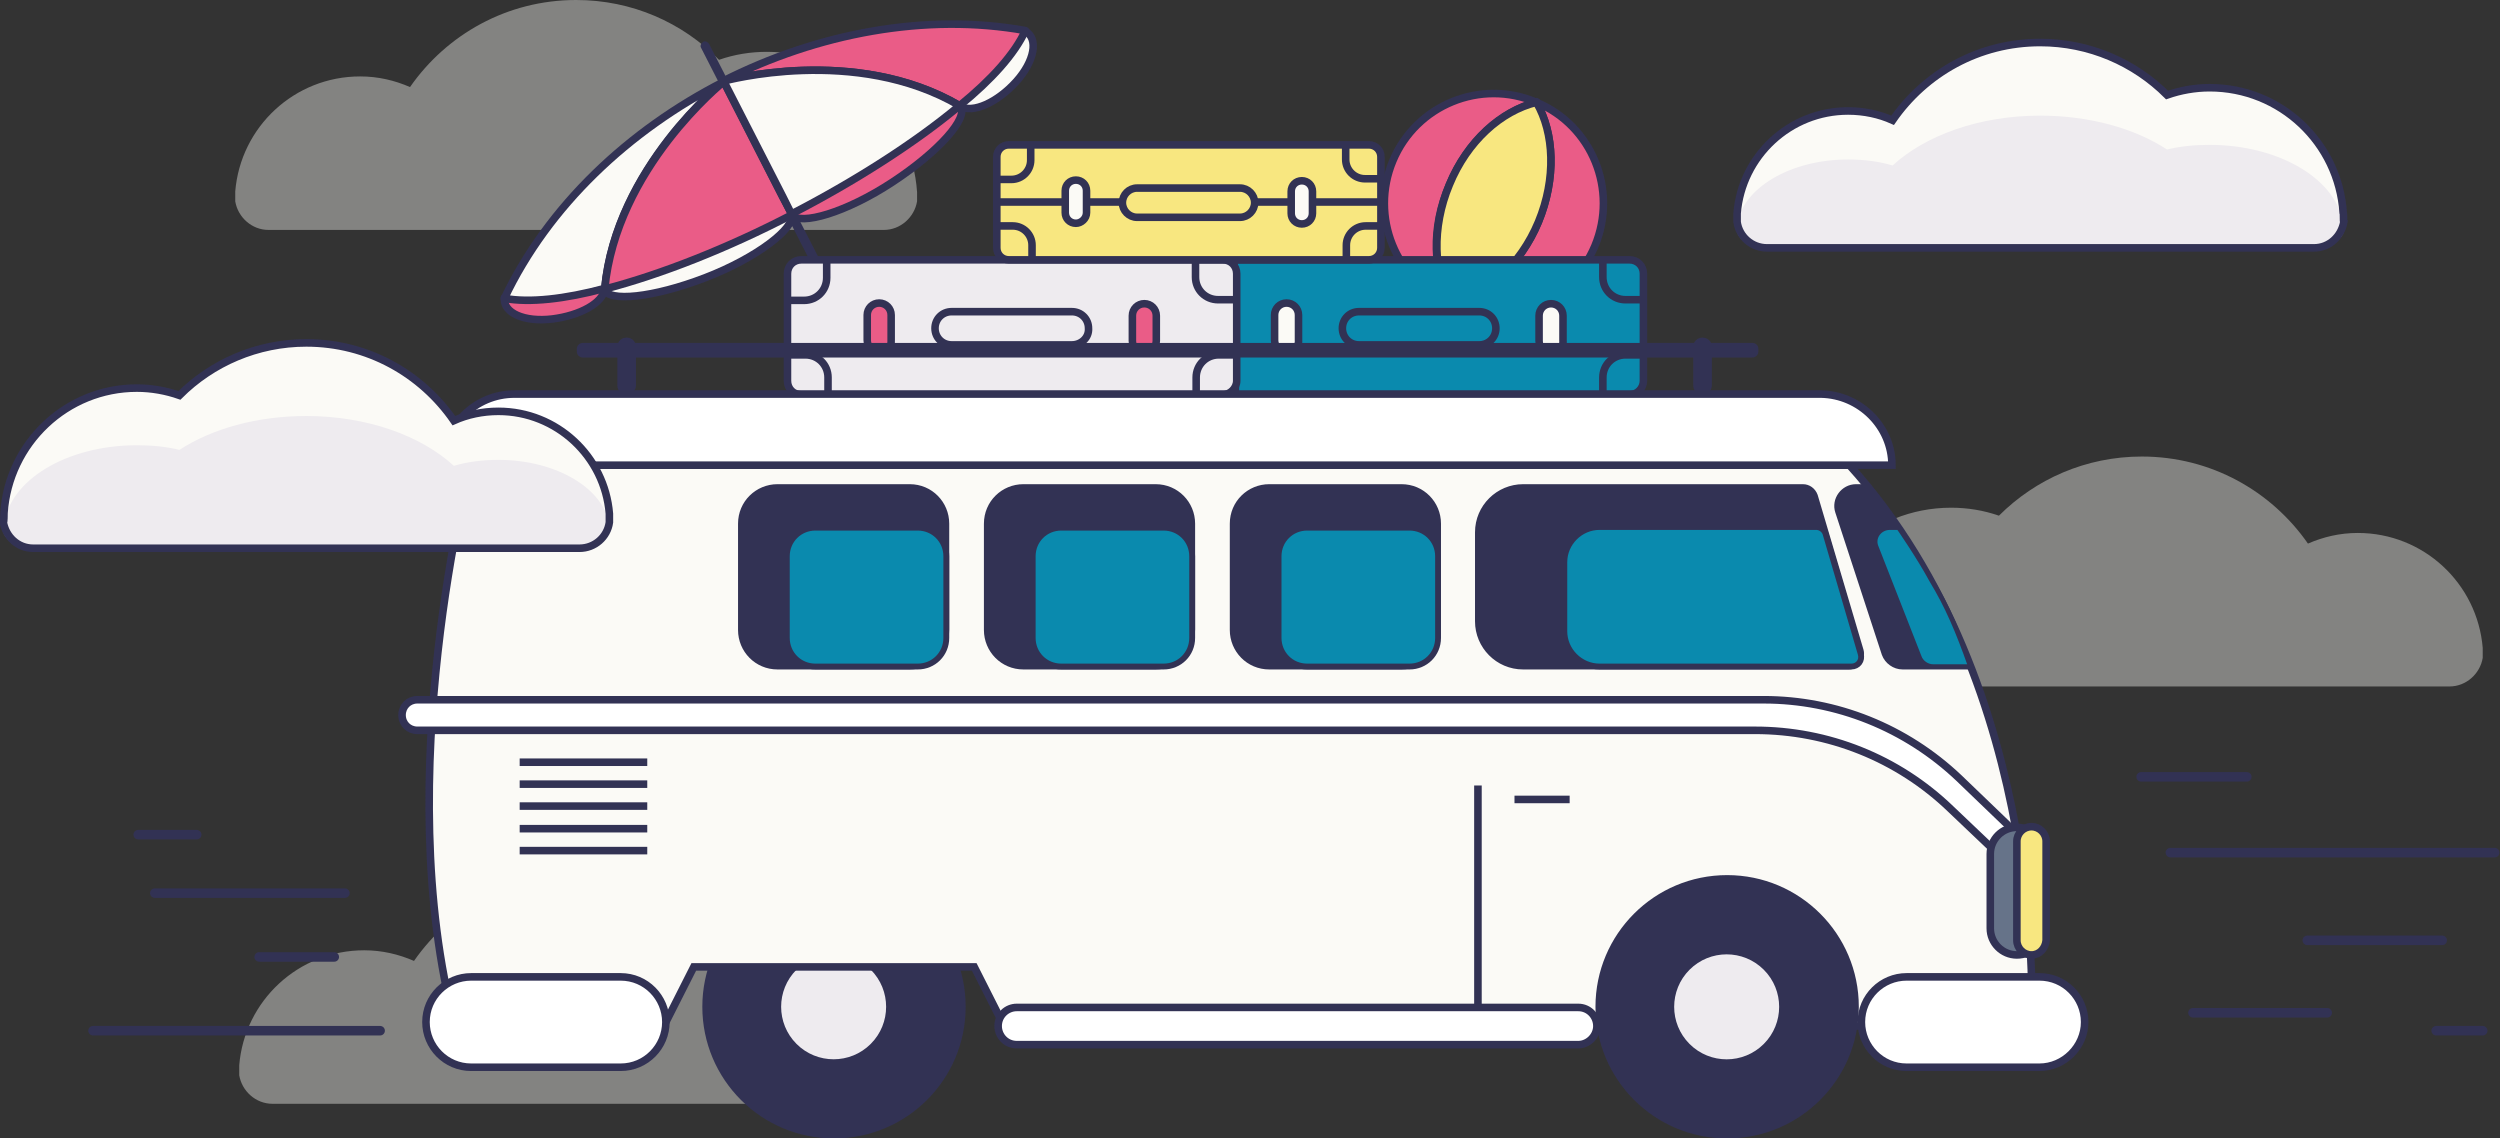 <?xml version="1.0" encoding="utf-8"?>
<!-- Generator: Adobe Illustrator 23.0.1, SVG Export Plug-In . SVG Version: 6.00 Build 0)  -->
<svg version="1.1" xmlns="http://www.w3.org/2000/svg" xmlns:xlink="http://www.w3.org/1999/xlink" x="0px" y="0px"
	 viewBox="0 0 376.2 171.3" style="enable-background:new 0 0 376.2 171.3;" xml:space="preserve">
<rect x="0" y="0" width="376.2" height="171.3" fill="#333333" stroke="none"/>
<style type="text/css">
	.st0{opacity:0.4;fill:#FBFAF6;}
	.st1{fill:#323254;}
	.st2{fill:#EA5C87;stroke:#323254;stroke-width:1.138;stroke-linecap:round;stroke-linejoin:round;stroke-miterlimit:10;}
	.st3{fill:#FBFAF6;stroke:#323254;stroke-width:1.138;stroke-linecap:round;stroke-linejoin:round;stroke-miterlimit:10;}
	.st4{fill:#FFFFFF;stroke:#323254;stroke-width:1.138;stroke-linecap:round;stroke-linejoin:round;stroke-miterlimit:10;}
	.st5{fill:none;stroke:#323254;stroke-width:1.138;stroke-linecap:round;stroke-linejoin:round;stroke-miterlimit:10;}
	.st6{fill:#F8E780;stroke:#323254;stroke-width:1.138;stroke-linecap:round;stroke-linejoin:round;stroke-miterlimit:10;}
	.st7{fill:#0A8AAE;stroke:#323254;stroke-width:1.138;stroke-miterlimit:10;}
	.st8{fill:none;stroke:#323254;stroke-width:1.138;stroke-miterlimit:10;}
	.st9{fill:#FBFAF6;stroke:#323254;stroke-width:1.138;stroke-miterlimit:10;}
	.st10{fill:#EEEBEF;stroke:#323254;stroke-width:1.138;stroke-miterlimit:10;}
	.st11{fill:#EA5C87;stroke:#323254;stroke-width:1.138;stroke-miterlimit:10;}
	.st12{fill:#F8E780;stroke:#323254;stroke-width:1.138;stroke-miterlimit:10;}
	.st13{fill:#323254;stroke:#323254;stroke-width:0.427;stroke-miterlimit:10;}
	.st14{fill:#EEEBEF;}
	.st15{fill:#FFFFFF;stroke:#323254;stroke-width:1.138;stroke-miterlimit:10;}
	.st16{fill:#FFFFFF;stroke:#323254;stroke-width:1.138;stroke-miterlimit:10;}
	.st17{fill:#323254;stroke:#323254;stroke-width:0.881;stroke-miterlimit:10;}
	.st18{fill:#0A8AAE;stroke:#323254;stroke-width:0.881;stroke-miterlimit:10;}
	.st19{fill:#0A8AAE;stroke:#323254;stroke-width:0.682;stroke-miterlimit:10;}
	.st20{fill:#667389;stroke:#323254;stroke-width:1.138;stroke-miterlimit:10;}
	.st21{fill:#FBFAF6;}
	.st22{fill:none;stroke:#323254;stroke-width:1.138;stroke-miterlimit:10;}
	.st23{fill:none;stroke:#323254;stroke-width:1.434;stroke-linecap:round;stroke-linejoin:round;stroke-miterlimit:10;}
</style>
<g id="BACKGROUND_2">
	<g>
		<path class="st0" d="M271,97.5c0.8-11.8,10.6-21.1,22.6-21.1c2.5,0,4.9,0.4,7.2,1.2c5.5-5.5,13.1-8.9,21.5-8.9
			c10.4,0,19.5,5.2,25,13.1c2.3-1,4.8-1.6,7.5-1.6c9.9,0,18,7.6,18.8,17.3c0,0.2,0,1.5,0,1.5c-0.4,2.4-2.5,4.3-5,4.3H276
			c-2.5,0-4.6-1.9-5-4.3C271,99,271,97.7,271,97.5z"/>
		<path class="st0" d="M138.6,160.3c-0.8-11.8-10.6-21.1-22.6-21.1c-2.5,0-4.9,0.4-7.2,1.2c-5.5-5.5-13.1-8.9-21.5-8.9
			c-10.4,0-19.5,5.2-25,13.1c-2.3-1-4.8-1.6-7.5-1.6c-9.9,0-18,7.6-18.8,17.3c0,0.2,0,1.5,0,1.5c0.4,2.4,2.5,4.3,5,4.3h92.5
			c2.5,0,4.6-1.9,5-4.3C138.6,161.8,138.7,160.6,138.6,160.3z"/>
		<path class="st0" d="M138,28.9c-0.8-11.8-10.6-21.1-22.6-21.1c-2.5,0-4.9,0.4-7.2,1.2C102.7,3.4,95.1,0,86.7,0
			c-10.4,0-19.5,5.2-25,13.1c-2.3-1-4.8-1.6-7.5-1.6c-9.9,0-18,7.6-18.8,17.3c0,0.2,0,1.5,0,1.5c0.4,2.4,2.5,4.3,5,4.3H133
			c2.5,0,4.6-1.9,5-4.3C138,30.4,138,29.1,138,28.9z"/>
		<g>
			<g>
				<path class="st1" d="M140.8,74.8L140.8,74.8c-0.3,0.2-0.7,0-0.9-0.3L105.5,7.2c-0.2-0.3,0-0.7,0.3-0.9l0,0
					c0.3-0.2,0.7,0,0.9,0.3l34.5,67.3C141.3,74.2,141.2,74.6,140.8,74.8z"/>
				<g>
					<path class="st2" d="M91,43.4c-0.2,2.2-3.8,4.1-7.9,4.6c-4.2,0.5-7.4-0.9-7.2-3.2"/>
					<path class="st3" d="M119.1,32.3c0.6,2-5.2,6.5-13,9.5c-7.8,3-14.6,3.7-15.2,1.7"/>
					<path class="st3" d="M144.5,16c1.9,1.1,5.6-0.6,8.4-3.7c2.8-3.1,3.4-6.5,1.4-7.6"/>
					<path class="st2" d="M119.1,32.3c1.3,1.7,8.2-0.3,15.2-4.9c7-4.6,11.5-9.7,10.2-11.4"/>
					<g>
						<path class="st3" d="M108.9,12.3c-14.3,7.3-26.4,18.7-33,32.6C79.7,45.6,85,45,91,43.4C92.7,25.2,108.8,12.3,108.9,12.3z"/>
						<path class="st2" d="M154.3,4.6c-15-2.7-31.3,0.4-45.5,7.6c0.2,0,19.8-5.5,35.6,3.7C149.2,12,152.7,8.1,154.3,4.6z"/>
						<path class="st4" d="M91,43.4L91,43.4C91,43.4,91,43.4,91,43.4C91,43.4,91,43.4,91,43.4z"/>
						<path class="st4" d="M144.5,16C144.5,16,144.5,16,144.5,16C144.5,16,144.5,16,144.5,16L144.5,16z"/>
						<polygon class="st4" points="108.9,12.2 108.9,12.2 108.9,12.2 						"/>
						<polygon class="st4" points="108.9,12.2 108.9,12.3 108.9,12.2 						"/>
						<path class="st2" d="M117.8,29.7l-8.9-17.4c0,0,0,0,0,0c-0.1,0.1-16.2,13-17.9,31.2c0,0,0,0,0,0c8.5-2.2,18.6-6.2,28.2-11.2
							L117.8,29.7z"/>
						<path class="st3" d="M108.9,12.2C108.9,12.2,108.9,12.2,108.9,12.2l8.9,17.4l1.3,2.6c9.5-4.9,18.6-10.7,25.3-16.3c0,0,0,0,0,0
							C128.7,6.7,109,12.2,108.9,12.2z"/>
					</g>
				</g>
			</g>
			<path class="st1" d="M94.3,59.4L94.3,59.4c-0.8,0-1.4-0.6-1.4-1.4v-5.8c0-0.8,0.6-1.4,1.4-1.4l0,0c0.8,0,1.4,0.6,1.4,1.4V58
				C95.7,58.7,95.1,59.4,94.3,59.4z"/>
			<path class="st1" d="M256.2,59.4L256.2,59.4c-0.8,0-1.4-0.6-1.4-1.4v-5.8c0-0.8,0.6-1.4,1.4-1.4l0,0c0.8,0,1.4,0.6,1.4,1.4V58
				C257.6,58.7,257,59.4,256.2,59.4z"/>
			<g>
				<polygon class="st5" points="231.2,15.3 231.2,15.3 231.2,15.3 231.2,15.3 				"/>
				<path class="st2" d="M231.5,33.4c-2.7,6.5-7.9,11.1-13.1,12.4c8.4,3.5,18.1-0.4,21.6-8.8c3.5-8.4-0.4-18.1-8.8-21.6c0,0,0,0,0,0
					C233.9,20,234.2,26.8,231.5,33.4z"/>
				<path class="st2" d="M209.6,24.2c-3.5,8.4,0.4,18.1,8.8,21.6c-2.8-4.7-3.1-11.5-0.3-18c2.7-6.5,7.9-11.1,13.1-12.4c0,0,0,0,0,0
					C222.8,11.8,213.1,15.8,209.6,24.2z"/>
				<path class="st6" d="M231.5,33.4c2.7-6.5,2.4-13.4-0.3-18c-5.3,1.3-10.4,5.8-13.1,12.4c-2.7,6.5-2.4,13.4,0.3,18c0,0,0,0,0,0
					c0,0,0,0,0,0C223.6,44.5,228.8,39.9,231.5,33.4z"/>
			</g>
			<g>
				<path class="st7" d="M245.2,59.4h-63.4c-1.2,0-2.1-0.9-2.1-2.1V41.2c0-1.2,0.9-2.1,2.1-2.1h63.4c1.2,0,2.1,0.9,2.1,2.1v16.1
					C247.3,58.4,246.4,59.4,245.2,59.4z"/>
				<path class="st8" d="M241.2,39.1v2.6c0,1.9,1.5,3.4,3.4,3.4h2.8"/>
				<path class="st8" d="M179.7,45.2h2.6c1.9,0,3.4-1.5,3.4-3.4v-2.8"/>
				<path class="st8" d="M185.9,59.4v-2.6c0-1.9-1.5-3.4-3.4-3.4h-2.8"/>
				<path class="st8" d="M247.2,53.4h-2.6c-1.9,0-3.4,1.5-3.4,3.4v2.8"/>
				<g>
					<path class="st8" d="M222.6,51.9h-18.1c-1.4,0-2.5-1.1-2.5-2.5l0,0c0-1.4,1.1-2.5,2.5-2.5h18.1c1.4,0,2.5,1.1,2.5,2.5l0,0
						C225.1,50.8,224,51.9,222.6,51.9z"/>
					<path class="st9" d="M233.4,53.1L233.4,53.1c-1,0-1.8-0.8-1.8-1.8v-3.8c0-1,0.8-1.8,1.8-1.8l0,0c1,0,1.8,0.8,1.8,1.8v3.8
						C235.3,52.2,234.4,53.1,233.4,53.1z"/>
					<path class="st9" d="M193.6,53L193.6,53c-1,0-1.8-0.8-1.8-1.8v-3.8c0-1,0.8-1.8,1.8-1.8l0,0c1,0,1.8,0.8,1.8,1.8v3.8
						C195.5,52.2,194.6,53,193.6,53z"/>
				</g>
			</g>
			<g>
				<path class="st10" d="M184,59.4h-63.4c-1.2,0-2.1-0.9-2.1-2.1V41.2c0-1.2,0.9-2.1,2.1-2.1H184c1.2,0,2.1,0.9,2.1,2.1v16.1
					C186.1,58.4,185.1,59.4,184,59.4z"/>
				<path class="st8" d="M179.9,39.1v2.6c0,1.9,1.5,3.4,3.4,3.4h2.8"/>
				<path class="st8" d="M118.4,45.2h2.6c1.9,0,3.4-1.5,3.4-3.4v-2.8"/>
				<path class="st8" d="M124.6,59.4v-2.6c0-1.9-1.5-3.4-3.4-3.4h-2.8"/>
				<path class="st8" d="M186,53.4h-2.6c-1.9,0-3.4,1.5-3.4,3.4v2.8"/>
				<g>
					<path class="st8" d="M161.3,51.9h-18.1c-1.4,0-2.5-1.1-2.5-2.5l0,0c0-1.4,1.1-2.5,2.5-2.5h18.1c1.4,0,2.5,1.1,2.5,2.5l0,0
						C163.9,50.8,162.7,51.9,161.3,51.9z"/>
					<path class="st11" d="M172.2,53.1L172.2,53.1c-1,0-1.8-0.8-1.8-1.8v-3.8c0-1,0.8-1.8,1.8-1.8l0,0c1,0,1.8,0.8,1.8,1.8v3.8
						C174,52.2,173.2,53.1,172.2,53.1z"/>
					<path class="st11" d="M132.3,53L132.3,53c-1,0-1.8-0.8-1.8-1.8v-3.8c0-1,0.8-1.8,1.8-1.8l0,0c1,0,1.8,0.8,1.8,1.8v3.8
						C134.2,52.2,133.4,53,132.3,53z"/>
				</g>
			</g>
			<g>
				<path class="st12" d="M206,39.1h-54.2c-1,0-1.8-0.8-1.8-1.8V23.6c0-1,0.8-1.8,1.8-1.8H206c1,0,1.8,0.8,1.8,1.8v13.7
					C207.8,38.3,207,39.1,206,39.1z"/>
				<path class="st8" d="M202.5,21.8V24c0,1.6,1.3,2.9,2.9,2.9h2.4"/>
				<path class="st8" d="M150,27h2.2c1.6,0,2.9-1.3,2.9-2.9v-2.4"/>
				<path class="st8" d="M155.3,39.1v-2.2c0-1.6-1.3-2.9-2.9-2.9H150"/>
				<path class="st8" d="M207.7,34h-2.2c-1.6,0-2.9,1.3-2.9,2.9v2.4"/>
				<line class="st7" x1="150" y1="30.4" x2="207.8" y2="30.4"/>
				<g>
					<path class="st12" d="M186.6,32.7h-15.5c-1.2,0-2.2-1-2.2-2.2l0,0c0-1.2,1-2.2,2.2-2.2h15.5c1.2,0,2.2,1,2.2,2.2l0,0
						C188.8,31.7,187.8,32.7,186.6,32.7z"/>
					<path class="st9" d="M195.9,33.7L195.9,33.7c-0.9,0-1.6-0.7-1.6-1.6v-3.3c0-0.9,0.7-1.6,1.6-1.6l0,0c0.9,0,1.6,0.7,1.6,1.6v3.3
						C197.5,33,196.8,33.7,195.9,33.7z"/>
					<path class="st9" d="M161.9,33.6L161.9,33.6c-0.9,0-1.6-0.7-1.6-1.6v-3.3c0-0.9,0.7-1.6,1.6-1.6l0,0c0.9,0,1.6,0.7,1.6,1.6v3.3
						C163.5,32.9,162.7,33.6,161.9,33.6z"/>
				</g>
			</g>
			<circle class="st13" cx="125.5" cy="151.5" r="19.6"/>
			
				<ellipse transform="matrix(0.707 -0.707 0.707 0.707 -70.395 133.119)" class="st14" cx="125.5" cy="151.5" rx="7.9" ry="7.9"/>
			<path class="st9" d="M278.3,70H70.8c0,0-12.3,46.8-2.3,84.4h31.4l4.5-8.9h42.2l4.5,8.9h154.5C305.8,154.4,308.5,103.4,278.3,70z"
				/>
			<path class="st15" d="M284.7,70h-218l0,0c0-5.9,4.8-10.7,10.7-10.7H274C279.9,59.4,284.7,64.2,284.7,70L284.7,70z"/>
			<path class="st16" d="M93.4,160.6H70.9c-3.8,0-6.8-3.1-6.8-6.8l0,0c0-3.8,3.1-6.8,6.8-6.8h22.5c3.8,0,6.8,3.1,6.8,6.8l0,0
				C100.2,157.5,97.2,160.6,93.4,160.6z"/>
			<path class="st16" d="M306.9,160.6h-20c-3.8,0-6.8-3.1-6.8-6.8l0,0c0-3.8,3.1-6.8,6.8-6.8h20c3.8,0,6.8,3.1,6.8,6.8l0,0
				C313.7,157.5,310.6,160.6,306.9,160.6z"/>
			<circle class="st13" cx="259.9" cy="151.5" r="19.6"/>
			<path class="st1" d="M263.7,53.8h-176c-0.5,0-0.9-0.4-0.9-0.9v-0.4c0-0.5,0.4-0.9,0.9-0.9h176c0.5,0,0.9,0.4,0.9,0.9v0.4
				C264.6,53.4,264.2,53.8,263.7,53.8z"/>
			<path class="st16" d="M237.5,157.2H153c-1.6,0-2.8-1.3-2.8-2.8v0c0-1.6,1.3-2.8,2.8-2.8h84.5c1.6,0,2.8,1.3,2.8,2.8v0
				C240.3,155.9,239,157.2,237.5,157.2z"/>
			<path class="st17" d="M136.9,100.3H117c-3.1,0-5.5-2.5-5.5-5.5V78.8c0-3.1,2.5-5.5,5.5-5.5h19.9c3.1,0,5.5,2.5,5.5,5.5v15.9
				C142.4,97.8,139.9,100.3,136.9,100.3z"/>
			<path class="st18" d="M138.1,100.3h-15.4c-2.4,0-4.3-1.9-4.3-4.3V83.7c0-2.4,1.9-4.3,4.3-4.3h15.4c2.4,0,4.3,1.9,4.3,4.3V96
				C142.4,98.4,140.5,100.3,138.1,100.3z"/>
			<path class="st17" d="M173.9,100.3H154c-3.1,0-5.5-2.5-5.5-5.5V78.8c0-3.1,2.5-5.5,5.5-5.5h19.9c3.1,0,5.5,2.5,5.5,5.5v15.9
				C179.4,97.8,176.9,100.3,173.9,100.3z"/>
			<path class="st18" d="M175.1,100.3h-15.4c-2.4,0-4.3-1.9-4.3-4.3V83.7c0-2.4,1.9-4.3,4.3-4.3h15.4c2.4,0,4.3,1.9,4.3,4.3V96
				C179.4,98.4,177.5,100.3,175.1,100.3z"/>
			<path class="st17" d="M210.9,100.3h-19.9c-3.1,0-5.5-2.5-5.5-5.5V78.8c0-3.1,2.5-5.5,5.5-5.5h19.9c3.1,0,5.5,2.5,5.5,5.5v15.9
				C216.4,97.8,213.9,100.3,210.9,100.3z"/>
			<path class="st18" d="M212.1,100.3h-15.4c-2.4,0-4.3-1.9-4.3-4.3V83.7c0-2.4,1.9-4.3,4.3-4.3h15.4c2.4,0,4.3,1.9,4.3,4.3V96
				C216.4,98.4,214.5,100.3,212.1,100.3z"/>
			<path class="st17" d="M278.2,100.3h-49c-3.8,0-6.8-3.1-6.8-6.8V80.1c0-3.8,3.1-6.8,6.8-6.8h42.1c0.8,0,1.5,0.5,1.8,1.3l6.9,23.3
				C280.3,99.1,279.4,100.3,278.2,100.3z"/>
			<path class="st18" d="M278.6,100.3h-37.9c-2.9,0-5.3-2.4-5.3-5.3V84.6c0-2.9,2.4-5.3,5.3-5.3h32.6c0.6,0,1.2,0.4,1.4,1l5.3,18.1
				C280.3,99.4,279.6,100.3,278.6,100.3z"/>
			<path class="st17" d="M296.5,100.3h-10.2c-1.2,0-2.3-0.8-2.7-1.9l-7-21.4c-0.6-1.8,0.8-3.7,2.7-3.7h1.7c0,0,4.9,6.2,7.6,10.9
				C291.6,89.2,293.8,93.4,296.5,100.3z"/>
			<path class="st19" d="M296.5,100.3h-5.6c-0.9,0-1.8-0.6-2.1-1.5l-6.5-16.6c-0.5-1.4,0.6-2.8,2.1-2.8h1.3c0,0,3,4.3,5,8
				C293,91.2,294.6,94.9,296.5,100.3z"/>
			
				<ellipse transform="matrix(0.707 -0.707 0.707 0.707 -31.032 228.148)" class="st14" cx="259.9" cy="151.5" rx="7.9" ry="7.9"/>
			<path class="st16" d="M299.6,127.5l-6.1-5.8c-7.9-7.6-18.4-11.8-29.4-11.8H62.8c-1.3,0-2.3-1-2.3-2.3l0,0c0-1.3,1-2.3,2.3-2.3
				h202.6c10.9,0,21.4,4.2,29.4,11.8l7.7,7.4c0.6,0.6,0.8,1.6,0.4,2.4l0,0C302.2,128.2,300.6,128.5,299.6,127.5z"/>
			<path class="st20" d="M303.5,143.7L303.5,143.7c-2.2,0-4-1.8-4-4v-11.2c0-2.2,1.8-4,4-4l0,0c2.2,0,4,1.8,4,4v11.2
				C307.6,141.9,305.8,143.7,303.5,143.7z"/>
			<path class="st12" d="M305.7,143.7L305.7,143.7c-1.2,0-2.2-1-2.2-2.2v-14.9c0-1.2,1-2.2,2.2-2.2l0,0c1.2,0,2.2,1,2.2,2.2v14.9
				C307.8,142.7,306.9,143.7,305.7,143.7z"/>
			<line class="st8" x1="222.4" y1="118.2" x2="222.4" y2="151.3"/>
			<line class="st8" x1="227.9" y1="120.3" x2="236.2" y2="120.3"/>
			<line class="st8" x1="78.2" y1="114.7" x2="97.4" y2="114.7"/>
			<line class="st8" x1="78.2" y1="118" x2="97.4" y2="118"/>
			<line class="st8" x1="78.2" y1="121.3" x2="97.4" y2="121.3"/>
			<line class="st8" x1="78.2" y1="124.7" x2="97.4" y2="124.7"/>
			<line class="st8" x1="78.2" y1="128" x2="97.4" y2="128"/>
		</g>
		<g>
			<path class="st21" d="M0.6,77.2C1.3,66.7,10,58.4,20.6,58.4c2.2,0,4.4,0.4,6.4,1.1c4.9-4.9,11.7-7.9,19.1-7.9
				c9.2,0,17.3,4.6,22.2,11.7c2-0.9,4.3-1.4,6.7-1.4c8.8,0,16,6.8,16.7,15.4c0,0.2,0,1.3,0,1.3c-0.3,2.2-2.2,3.9-4.5,3.9H5
				c-2.3,0-4.1-1.7-4.5-3.9C0.6,78.6,0.6,77.4,0.6,77.2z"/>
			<path class="st14" d="M0.6,79.1C1.3,72.3,10,67,20.6,67c2.2,0,4.4,0.2,6.4,0.7c4.9-3.2,11.7-5.1,19.1-5.1c9.2,0,17.3,3,22.2,7.5
				c2-0.6,4.3-0.9,6.7-0.9c8.8,0,16,4.4,16.7,9.9c0,0.1,0,0.9,0,0.9c-0.3,1.4-2.2,2.5-4.5,2.5H5c-2.3,0-4.1-1.1-4.5-2.5
				C0.6,79.9,0.6,79.2,0.6,79.1z"/>
			<path class="st22" d="M0.6,77.2C1.3,66.7,10,58.4,20.6,58.4c2.2,0,4.4,0.4,6.4,1.1c4.9-4.9,11.7-7.9,19.1-7.9
				c9.2,0,17.3,4.6,22.2,11.7c2-0.9,4.3-1.4,6.7-1.4c8.8,0,16,6.8,16.7,15.4c0,0.2,0,1.3,0,1.3c-0.3,2.2-2.2,3.9-4.5,3.9H5
				c-2.3,0-4.1-1.7-4.5-3.9C0.6,78.6,0.6,77.4,0.6,77.2z"/>
		</g>
		<g>
			<path class="st21" d="M352.6,32c-0.7-10.5-9.4-18.8-20.1-18.8c-2.2,0-4.4,0.4-6.4,1.1c-4.9-4.9-11.7-7.9-19.1-7.9
				c-9.2,0-17.3,4.6-22.2,11.7c-2-0.9-4.3-1.4-6.7-1.4c-8.8,0-16,6.8-16.7,15.4c0,0.2,0,1.3,0,1.3c0.3,2.2,2.2,3.9,4.5,3.9h82.3
				c2.3,0,4.1-1.7,4.5-3.9C352.6,33.3,352.7,32.2,352.6,32z"/>
			<path class="st14" d="M352.6,33.9c-0.7-6.7-9.4-12.1-20.1-12.1c-2.2,0-4.4,0.2-6.4,0.7c-4.9-3.2-11.7-5.1-19.1-5.1
				c-9.2,0-17.3,3-22.2,7.5c-2-0.6-4.3-0.9-6.7-0.9c-8.8,0-16,4.4-16.7,9.9c0,0.1,0,0.9,0,0.9c0.3,1.4,2.2,2.5,4.5,2.5h82.3
				c2.3,0,4.1-1.1,4.5-2.5C352.6,34.7,352.7,34,352.6,33.9z"/>
			<path class="st22" d="M352.6,32c-0.7-10.5-9.4-18.8-20.1-18.8c-2.2,0-4.4,0.4-6.4,1.1c-4.9-4.9-11.7-7.9-19.1-7.9
				c-9.2,0-17.3,4.6-22.2,11.7c-2-0.9-4.3-1.4-6.7-1.4c-8.8,0-16,6.8-16.7,15.4c0,0.2,0,1.3,0,1.3c0.3,2.2,2.2,3.9,4.5,3.9h82.3
				c2.3,0,4.1-1.7,4.5-3.9C352.6,33.3,352.7,32.2,352.6,32z"/>
		</g>
		<line class="st23" x1="14" y1="155.1" x2="57.2" y2="155.1"/>
		<line class="st23" x1="39" y1="144" x2="50.3" y2="144"/>
		<line class="st23" x1="23.3" y1="134.4" x2="51.9" y2="134.4"/>
		<line class="st23" x1="20.8" y1="125.6" x2="29.6" y2="125.6"/>
		<line class="st23" x1="326.6" y1="128.3" x2="375.4" y2="128.3"/>
		<line class="st23" x1="322.2" y1="116.9" x2="338.1" y2="116.9"/>
		<line class="st23" x1="347.2" y1="141.5" x2="367.5" y2="141.5"/>
		<line class="st23" x1="330" y1="152.4" x2="350.2" y2="152.4"/>
		<line class="st23" x1="366.6" y1="155.1" x2="373.6" y2="155.1"/>
	</g>
</g>
<g id="BACKGROUND_1">
</g>
<g id="DESIGNED_BY_FREEPIK">
</g>
</svg>
